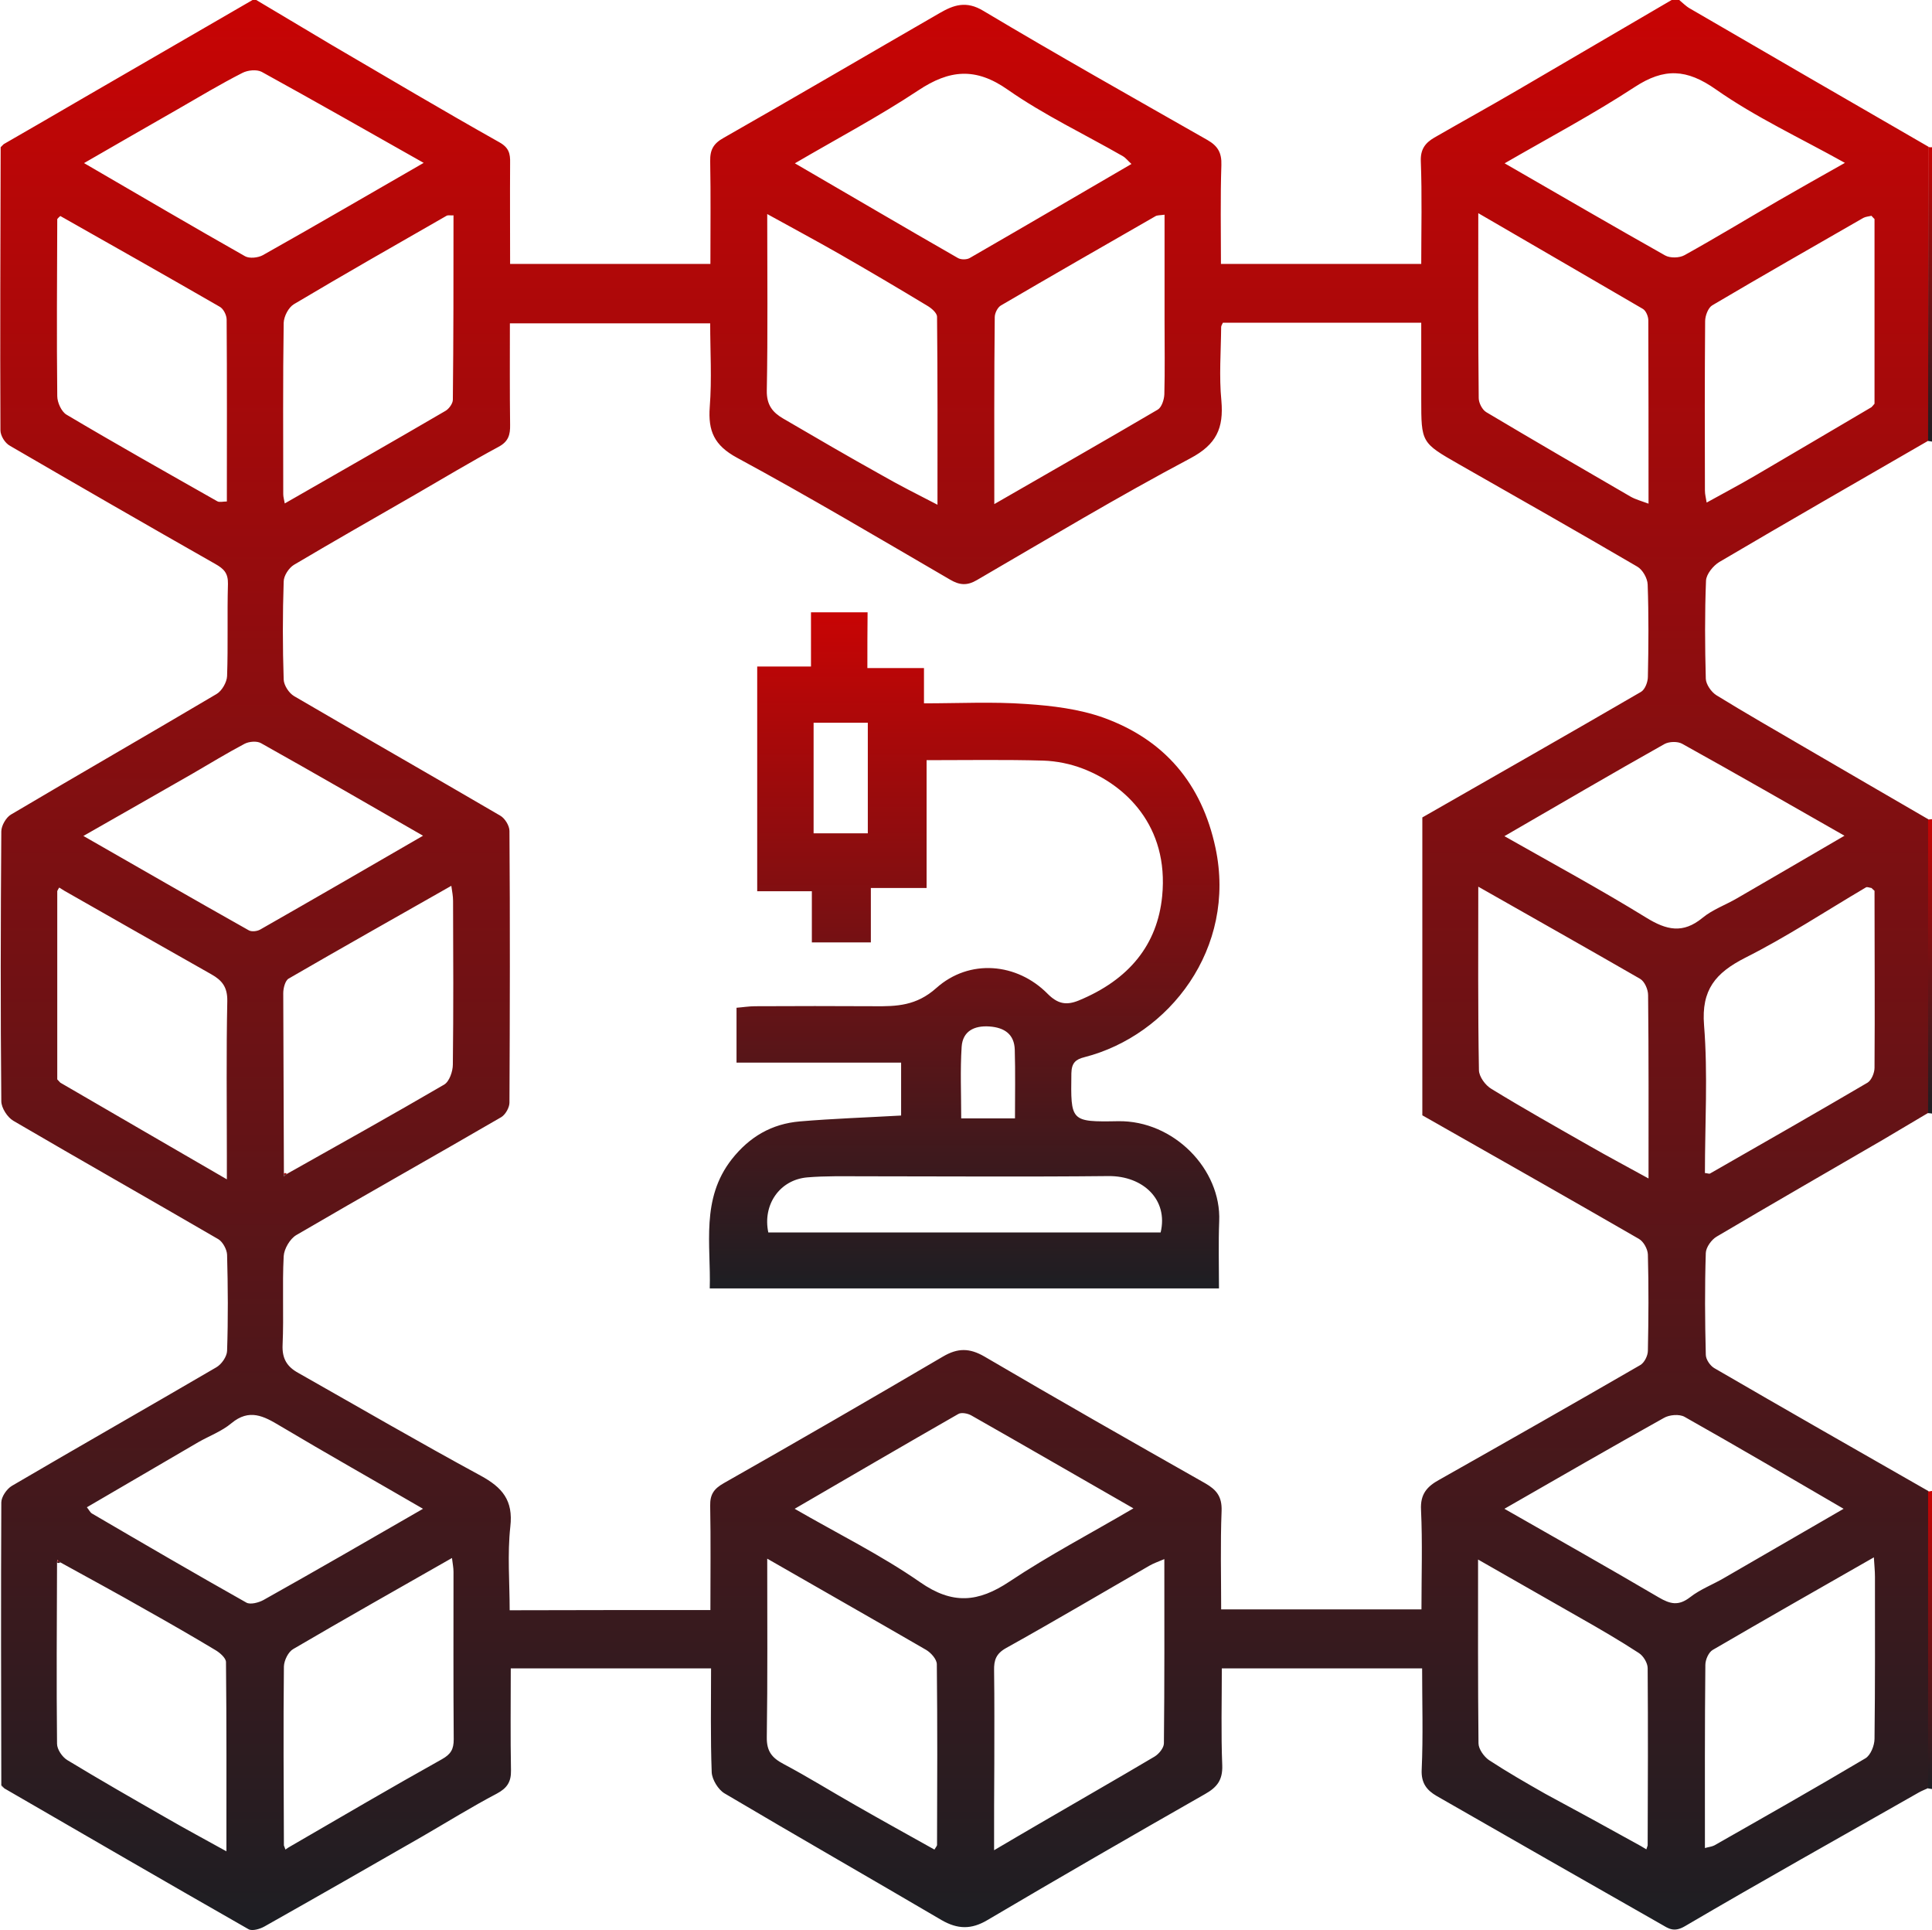 <?xml version="1.0" encoding="utf-8"?>
<!-- Generator: Adobe Illustrator 27.7.0, SVG Export Plug-In . SVG Version: 6.00 Build 0)  -->
<svg version="1.1" id="Layer_1" xmlns="http://www.w3.org/2000/svg" xmlns:xlink="http://www.w3.org/1999/xlink" x="0px" y="0px"
	 viewBox="0 0 88.74 88.64" style="enable-background:new 0 0 88.74 88.64;" xml:space="preserve">
<style type="text/css">
	.st0{fill:url(#SVGID_1_);}
	.st1{fill:url(#SVGID_00000085934371329023592430000002715589111709253047_);}
	.st2{fill:url(#SVGID_00000170254591086535902700000013847204193350397847_);}
	.st3{fill:url(#SVGID_00000058566025261253469030000001520779665931506623_);}
	.st4{fill:url(#SVGID_00000090256328836440932770000000371349929737822357_);}
	.st5{fill:url(#SVGID_00000165209321299293193330000012431919402880616107_);}
	.st6{fill:url(#SVGID_00000085210174586502842470000002674478203970314167_);}
	.st7{fill:url(#SVGID_00000074428830737471889170000003124183242966662562_);}
	.st8{fill:url(#SVGID_00000070079748173195455250000001528979197029361084_);}
	.st9{fill:url(#SVGID_00000138554574729706900220000016893222750366595233_);}
	.st10{fill:url(#SVGID_00000104665548792590974560000011793851226949088655_);}
	.st11{fill:url(#SVGID_00000045613693128852575450000012288787721990262657_);}
	.st12{fill:url(#SVGID_00000024687995265077988980000005961652752527518118_);}
	.st13{fill:url(#SVGID_00000081633188623886868850000006106317741527988891_);}
	.st14{fill:url(#SVGID_00000097484345206592580900000003074957865323814023_);}
	.st15{fill:url(#SVGID_00000067957786151346249770000015931409209881171123_);}
	.st16{fill:url(#SVGID_00000028287713317046423850000006315028680029682339_);}
	.st17{fill:url(#SVGID_00000181769540305628019620000000295466331844124851_);}
	.st18{fill:url(#SVGID_00000098904400934853776440000010757256383231446715_);}
	.st19{fill:url(#SVGID_00000014636179229265905160000001279031254428862379_);}
	.st20{fill:url(#SVGID_00000072258660163388453520000011906385621432367548_);}
	.st21{fill:url(#SVGID_00000178903533776392786160000007941127500729627042_);}
	.st22{fill:url(#SVGID_00000143580952873601564340000006856290350905857684_);}
	.st23{fill:url(#SVGID_00000101075588259886814150000012570886028711054732_);}
	.st24{fill:url(#SVGID_00000127753105754848007960000017572399154165568188_);}
	.st25{fill:url(#SVGID_00000159468257692999133910000001981365381914554278_);}
	.st26{fill:url(#SVGID_00000021837851575214897660000000073861199642051752_);}
	.st27{fill:url(#SVGID_00000098933173263588255450000006192951190455489159_);}
	.st28{fill:url(#SVGID_00000008133312893384435600000011876324595868721301_);}
	.st29{fill:url(#SVGID_00000163071149152278266320000005642729481661144705_);}
	.st30{fill:url(#SVGID_00000041985094605090632100000000228372226342998684_);}
	.st31{fill:url(#SVGID_00000110433690146396845050000016382826670280913313_);}
	.st32{fill:url(#SVGID_00000152948776771734048720000013227380863796663700_);}
	.st33{fill:url(#SVGID_00000011753717869543724870000005819154066883377806_);}
	.st34{fill:url(#SVGID_00000011004182197174135760000017101505817105447341_);}
	.st35{fill:url(#SVGID_00000151543190838880252650000006126782885682087611_);}
	.st36{fill:url(#SVGID_00000085929109275207327080000007765707079387451299_);}
	.st37{fill:url(#SVGID_00000106109367213232995330000012495801363855834269_);}
	.st38{fill:url(#SVGID_00000176746329847969739320000005796678817133562809_);}
	.st39{fill:url(#SVGID_00000106843095507907298030000002184817282619266469_);}
	.st40{fill:url(#SVGID_00000084508573027808796860000004003142958284248196_);}
</style>
<g>
	<linearGradient id="SVGID_1_" gradientUnits="userSpaceOnUse" x1="44.285" y1="0" x2="44.285" y2="88.635">
		<stop  offset="0" style="stop-color:#C80404"/>
		<stop  offset="1" style="stop-color:#1D1E23"/>
	</linearGradient>
	<path class="st0" d="M76.78,0c0.12,0,0.23,0,0.35,0c0.16,0.13,0.31,0.29,0.49,0.39c3.65,2.12,7.3,4.24,10.96,6.35
		c0,4.5-0.01,9-0.01,13.5c-3.2,1.85-6.41,3.69-9.6,5.57c-0.28,0.17-0.6,0.56-0.61,0.86c-0.06,1.5-0.05,3-0.01,4.5
		c0.01,0.26,0.25,0.61,0.49,0.76c1.33,0.82,2.68,1.59,4.03,2.38c1.9,1.11,3.8,2.21,5.71,3.32c0,4.49,0,8.98,0,13.47
		c-0.7,0.41-1.39,0.83-2.09,1.24c-2.55,1.48-5.1,2.95-7.64,4.45c-0.24,0.14-0.49,0.49-0.5,0.75c-0.05,1.56-0.04,3.11,0,4.67
		c0,0.22,0.2,0.51,0.39,0.62c3.27,1.9,6.55,3.77,9.84,5.65c0,4.54,0,9.08,0,13.63c-0.15,0.07-0.31,0.13-0.45,0.21
		c-3.58,2.04-7.18,4.05-10.74,6.14c-0.51,0.3-0.76,0.1-1.09-0.09c-3.44-1.96-6.88-3.92-10.31-5.89c-0.45-0.26-0.72-0.59-0.69-1.21
		c0.07-1.55,0.02-3.1,0.02-4.65c-3.12,0-6.14,0-9.2,0c0,1.52-0.04,2.99,0.02,4.46c0.02,0.67-0.24,1-0.79,1.31
		c-3.35,1.91-6.68,3.83-10,5.79c-0.74,0.44-1.37,0.42-2.1,0c-3.32-1.95-6.66-3.86-9.97-5.82c-0.29-0.17-0.57-0.63-0.59-0.96
		c-0.06-1.58-0.03-3.16-0.03-4.78c-3.08,0-6.1,0-9.2,0c0,1.58-0.02,3.14,0.01,4.69c0.01,0.52-0.18,0.81-0.65,1.06
		c-1.16,0.61-2.27,1.3-3.41,1.96c-2.42,1.39-4.83,2.77-7.26,4.14c-0.21,0.12-0.56,0.22-0.73,0.13c-3.75-2.14-7.49-4.31-11.22-6.47
		c-0.05-0.05-0.09-0.09-0.14-0.14c-0.01-4.33-0.02-8.66,0-12.99c0-0.26,0.25-0.62,0.48-0.76c3.12-1.83,6.27-3.62,9.4-5.45
		c0.24-0.14,0.48-0.49,0.49-0.75c0.05-1.47,0.04-2.94,0-4.42c-0.01-0.24-0.2-0.59-0.4-0.71c-3.13-1.82-6.29-3.61-9.42-5.44
		c-0.27-0.16-0.55-0.59-0.55-0.9c-0.04-4.13-0.03-8.26,0-12.39c0-0.26,0.22-0.64,0.44-0.77c3.14-1.86,6.31-3.68,9.45-5.54
		c0.24-0.14,0.47-0.54,0.48-0.82c0.05-1.41,0-2.83,0.04-4.24c0.01-0.49-0.19-0.69-0.58-0.91c-3.15-1.79-6.29-3.6-9.42-5.42
		C0.22,20.35,0.02,20,0.02,19.76C0,15.43,0.02,11.1,0.03,6.76c0.05-0.05,0.09-0.09,0.14-0.14C1.39,5.92,2.61,5.21,3.83,4.5
		C6.42,3,9.01,1.5,11.6,0c0.06,0,0.12,0,0.17,0c1.16,0.69,2.33,1.39,3.49,2.08c2.55,1.49,5.09,3,7.67,4.45
		c0.45,0.25,0.51,0.53,0.5,0.95c-0.01,1.55,0,3.1,0,4.64c3.12,0,6.14,0,9.2,0c0-1.61,0.02-3.16-0.01-4.72
		c-0.01-0.52,0.15-0.81,0.62-1.07c3.32-1.89,6.61-3.82,9.92-5.73c0.64-0.37,1.22-0.58,2.01-0.1c3.4,2.03,6.85,3.97,10.29,5.93
		c0.47,0.27,0.66,0.58,0.64,1.15c-0.05,1.52-0.02,3.03-0.02,4.54c3.12,0,6.13,0,9.2,0c0-1.61,0.04-3.17-0.02-4.72
		c-0.02-0.55,0.21-0.84,0.62-1.08c1.25-0.72,2.52-1.42,3.77-2.15C72.03,2.78,74.4,1.39,76.78,0z M2.63,40.92c0,2.88,0,5.77,0,8.65
		c0.05,0.05,0.09,0.1,0.14,0.15c2.49,1.45,4.98,2.89,7.65,4.44c0-0.54,0-0.82,0-1.1c0-2.36-0.03-4.73,0.02-7.09
		c0.01-0.64-0.24-0.95-0.74-1.23c-2.25-1.27-4.49-2.55-6.74-3.83c-0.08-0.05-0.16-0.1-0.24-0.15C2.69,40.8,2.66,40.86,2.63,40.92z
		 M75.37,84.78c0.08,0.05,0.17,0.1,0.25,0.15c0.02-0.06,0.04-0.12,0.06-0.18c0.01-2.71,0.02-5.43,0-8.14c0-0.24-0.2-0.57-0.41-0.7
		c-0.86-0.56-1.75-1.08-2.65-1.59c-1.55-0.89-3.11-1.77-4.73-2.7c0,2.89-0.01,5.66,0.02,8.44c0,0.26,0.25,0.61,0.48,0.77
		c0.84,0.55,1.71,1.05,2.59,1.55C72.45,83.17,73.91,83.97,75.37,84.78z M86.1,40.91c-0.05-0.04-0.09-0.09-0.14-0.13
		c-0.09-0.01-0.19-0.06-0.25-0.03c-1.85,1.09-3.65,2.28-5.56,3.24c-1.35,0.69-2.01,1.46-1.88,3.09c0.18,2.25,0.04,4.53,0.04,6.79
		c0.13,0.01,0.2,0.05,0.24,0.02c2.41-1.38,4.83-2.76,7.23-4.17c0.18-0.11,0.32-0.45,0.32-0.68C86.12,46.33,86.1,43.62,86.1,40.91z
		 M85.96,9.91c-0.13,0.03-0.27,0.04-0.38,0.1c-2.31,1.33-4.63,2.65-6.93,4.01c-0.19,0.11-0.33,0.48-0.33,0.73
		c-0.02,2.59-0.02,5.18-0.01,7.78c0,0.18,0.05,0.35,0.08,0.55c0.8-0.44,1.53-0.83,2.25-1.25c1.78-1.04,3.55-2.09,5.32-3.13
		c0.05-0.05,0.09-0.1,0.14-0.16c0-2.83,0-5.66,0-8.48C86.05,10.01,86,9.96,85.96,9.91z M2.63,10.06c-0.01,2.71-0.03,5.42,0,8.13
		c0,0.29,0.19,0.71,0.42,0.85c2.29,1.36,4.62,2.67,6.93,3.98c0.1,0.06,0.26,0.01,0.44,0.01c0-2.82,0.01-5.59-0.01-8.35
		c0-0.21-0.15-0.51-0.33-0.6c-2.43-1.4-4.87-2.78-7.31-4.16C2.72,9.96,2.67,10.01,2.63,10.06z M13.36,84.78
		c2.31-1.34,4.61-2.69,6.94-3.99c0.41-0.23,0.54-0.46,0.54-0.91c-0.02-2.57-0.01-5.13-0.01-7.7c0-0.19-0.04-0.37-0.07-0.63
		c-2.49,1.42-4.9,2.78-7.29,4.18c-0.23,0.13-0.42,0.52-0.43,0.8c-0.03,2.74-0.01,5.48,0,8.22c0.02,0.06,0.05,0.12,0.07,0.19
		C13.19,84.88,13.27,84.83,13.36,84.78z M13.04,53.89c0,0.04,0,0.08,0,0.13c0.04-0.03,0.08-0.07,0.12-0.1
		c2.42-1.36,4.84-2.71,7.24-4.11c0.24-0.14,0.4-0.61,0.4-0.92c0.03-2.51,0.02-5.01,0.01-7.52c0-0.21-0.04-0.42-0.08-0.69
		c-2.55,1.45-5.02,2.84-7.47,4.26c-0.16,0.09-0.25,0.44-0.25,0.67C13.02,48.36,13.03,51.13,13.04,53.89z M2.77,71.75
		c-0.05-0.04-0.09-0.08-0.14-0.12c0,0.05-0.01,0.09-0.01,0.14c-0.01,2.77-0.03,5.54,0,8.31c0,0.26,0.24,0.61,0.47,0.75
		c1.5,0.91,3.02,1.78,4.54,2.65c0.88,0.51,1.78,0.99,2.77,1.54c0-2.99,0.01-5.84-0.02-8.69c0-0.19-0.29-0.44-0.5-0.56
		c-1.05-0.63-2.11-1.24-3.18-1.84C5.41,73.19,4.09,72.48,2.77,71.75z M32.63,73.94c0-1.63,0.02-3.21-0.01-4.79
		c-0.01-0.52,0.17-0.78,0.63-1.04c3.37-1.91,6.72-3.85,10.06-5.81c0.68-0.4,1.22-0.4,1.91,0c3.36,1.97,6.75,3.9,10.14,5.82
		c0.52,0.3,0.77,0.61,0.75,1.26c-0.06,1.51-0.02,3.03-0.02,4.53c3.14,0,6.15,0,9.2,0c0-1.57,0.05-3.07-0.02-4.57
		c-0.04-0.73,0.28-1.08,0.85-1.39c3.08-1.74,6.16-3.49,9.22-5.26c0.19-0.11,0.35-0.43,0.35-0.66c0.03-1.47,0.04-2.95,0-4.42
		c-0.01-0.25-0.2-0.6-0.42-0.72c-3.31-1.91-6.63-3.79-9.94-5.67c0-4.61,0-9.16,0-13.68c3.39-1.94,6.73-3.84,10.05-5.77
		c0.18-0.11,0.31-0.45,0.31-0.69c0.03-1.41,0.04-2.83-0.01-4.24c-0.01-0.28-0.23-0.68-0.48-0.82c-2.72-1.59-5.45-3.14-8.19-4.7
		c-1.73-0.99-1.73-0.99-1.73-3c0-1.17,0-2.34,0-3.5c-3.13,0-6.13,0-9.11,0c-0.04,0.09-0.08,0.14-0.08,0.2
		c-0.01,1.13-0.1,2.26,0.01,3.38c0.11,1.26-0.22,2.01-1.43,2.65c-3.32,1.76-6.55,3.7-9.8,5.59c-0.44,0.26-0.79,0.24-1.23-0.02
		c-3.25-1.89-6.48-3.81-9.79-5.6c-1.05-0.57-1.33-1.23-1.25-2.33c0.1-1.28,0.02-2.57,0.02-3.84c-3.14,0-6.15,0-9.2,0
		c0,1.6-0.01,3.13,0.01,4.66c0.01,0.46-0.08,0.77-0.53,1.01c-1.3,0.7-2.56,1.46-3.84,2.2c-1.86,1.07-3.72,2.13-5.56,3.22
		c-0.23,0.14-0.47,0.5-0.47,0.77c-0.05,1.5-0.05,3,0,4.5c0.01,0.26,0.24,0.62,0.48,0.76c3.15,1.84,6.32,3.65,9.47,5.49
		c0.21,0.12,0.42,0.46,0.42,0.7c0.03,4.16,0.02,8.32,0,12.48c0,0.22-0.18,0.54-0.37,0.66c-3.13,1.82-6.29,3.59-9.42,5.42
		c-0.29,0.17-0.56,0.63-0.58,0.97c-0.07,1.35,0.01,2.72-0.05,4.07c-0.03,0.64,0.21,1.01,0.72,1.29c2.79,1.58,5.56,3.19,8.38,4.72
		c0.99,0.54,1.5,1.13,1.36,2.34c-0.14,1.27-0.03,2.57-0.03,3.84C26.57,73.94,29.56,73.94,32.63,73.94z M35.24,71.58
		c0,2.8,0.02,5.5-0.02,8.2c-0.01,0.65,0.24,0.95,0.77,1.23c1.13,0.6,2.22,1.28,3.33,1.91c1.19,0.68,2.4,1.35,3.6,2.02
		c0.07-0.12,0.12-0.17,0.12-0.21c0.01-2.77,0.02-5.53-0.01-8.3c0-0.23-0.27-0.53-0.49-0.66C40.16,74.39,37.76,73.03,35.24,71.58z
		 M78.31,84.87c0.17-0.05,0.31-0.06,0.43-0.12c2.32-1.32,4.65-2.64,6.94-4c0.24-0.14,0.42-0.59,0.42-0.9
		c0.03-2.48,0.02-4.96,0.02-7.44c0-0.27-0.03-0.53-0.05-0.89c-2.54,1.45-4.98,2.84-7.4,4.25c-0.19,0.11-0.34,0.45-0.34,0.69
		C78.3,79.26,78.31,82.05,78.31,84.87z M45.66,84.97c0.75-0.44,1.39-0.82,2.03-1.19c1.78-1.04,3.57-2.06,5.34-3.11
		c0.2-0.12,0.43-0.4,0.43-0.61c0.03-2.79,0.02-5.58,0.02-8.46c-0.28,0.12-0.49,0.19-0.68,0.3c-2.19,1.26-4.37,2.55-6.58,3.78
		c-0.47,0.26-0.57,0.56-0.56,1.03c0.02,1.41,0.01,2.83,0.01,4.24C45.66,82.25,45.66,83.56,45.66,84.97z M3.86,7.49
		c2.58,1.5,4.98,2.91,7.4,4.28c0.2,0.11,0.59,0.07,0.81-0.05c2.44-1.37,4.85-2.78,7.39-4.24c-2.53-1.43-4.97-2.82-7.44-4.18
		c-0.23-0.12-0.64-0.08-0.89,0.05c-1.02,0.52-2,1.11-2.99,1.68C6.74,5.83,5.35,6.63,3.86,7.49z M84.74,7.48
		c-2.08-1.16-4.11-2.1-5.92-3.37c-1.35-0.95-2.38-1-3.74-0.11c-1.91,1.25-3.93,2.32-5.97,3.5c2.5,1.44,4.92,2.85,7.37,4.23
		c0.23,0.13,0.66,0.12,0.89-0.01c1.46-0.81,2.89-1.68,4.34-2.52C82.68,8.64,83.64,8.1,84.74,7.48z M69.1,69.29
		c2.4,1.37,4.76,2.7,7.09,4.07c0.53,0.31,0.91,0.4,1.44-0.01c0.47-0.37,1.07-0.59,1.59-0.9c1.82-1.05,3.64-2.11,5.46-3.16
		c-2.47-1.44-4.87-2.85-7.3-4.22c-0.24-0.14-0.71-0.1-0.96,0.05C74,66.47,71.59,67.86,69.1,69.29z M67.9,40.72
		c0,2.87-0.02,5.64,0.03,8.42c0,0.3,0.3,0.71,0.58,0.87c1.47,0.9,2.98,1.75,4.49,2.61c0.87,0.5,1.76,0.97,2.72,1.5
		c0-2.93,0.01-5.68-0.02-8.42c0-0.26-0.16-0.63-0.37-0.75C72.9,43.55,70.45,42.17,67.9,40.72z M69.1,38.4
		c2.22,1.26,4.4,2.44,6.51,3.74c0.94,0.58,1.69,0.75,2.59,0.01c0.46-0.38,1.06-0.59,1.59-0.9c1.61-0.93,3.21-1.87,4.93-2.87
		c-2.56-1.46-5-2.86-7.45-4.22c-0.21-0.12-0.6-0.11-0.82,0.01C74.01,35.54,71.61,36.95,69.1,38.4z M36.51,7.5
		c2.55,1.48,5.01,2.93,7.49,4.35c0.14,0.08,0.4,0.08,0.54,0c2.48-1.43,4.94-2.87,7.43-4.32c-0.15-0.13-0.26-0.28-0.4-0.36
		c-1.76-1.01-3.62-1.89-5.28-3.05c-1.48-1.04-2.68-0.92-4.11,0.03C40.37,5.35,38.44,6.37,36.51,7.5z M52.06,69.27
		c-2.57-1.47-5-2.88-7.45-4.27c-0.16-0.09-0.46-0.15-0.6-0.06c-2.48,1.42-4.95,2.86-7.51,4.35c1.97,1.14,3.96,2.12,5.76,3.37
		c1.49,1.04,2.67,0.93,4.11-0.03C48.17,71.43,50.1,70.42,52.06,69.27z M67.9,9.79c0,2.95-0.01,5.72,0.02,8.49
		c0,0.22,0.16,0.54,0.35,0.65c2.2,1.31,4.42,2.6,6.63,3.88c0.23,0.13,0.5,0.2,0.82,0.32c0-2.88,0-5.65-0.01-8.42
		c0-0.18-0.11-0.45-0.26-0.53C72.97,12.73,70.49,11.3,67.9,9.79z M43.06,23.18c0-2.99,0.01-5.81-0.02-8.63
		c0-0.18-0.26-0.4-0.45-0.51c-1.34-0.81-2.68-1.6-4.04-2.38c-1.07-0.61-2.15-1.19-3.31-1.83c0,2.8,0.03,5.46-0.02,8.11
		c-0.01,0.66,0.27,1,0.75,1.28c1.49,0.87,2.98,1.74,4.49,2.58C41.26,22.26,42.09,22.68,43.06,23.18z M19.43,69.29
		c-2.24-1.3-4.42-2.53-6.57-3.81c-0.75-0.45-1.41-0.8-2.23-0.12c-0.44,0.37-1.01,0.58-1.52,0.87c-1.7,0.99-3.4,1.99-5.12,2.99
		c0.1,0.12,0.15,0.24,0.24,0.29c2.36,1.38,4.71,2.75,7.09,4.09c0.18,0.1,0.56,0,0.78-0.12C14.53,72.12,16.93,70.73,19.43,69.29z
		 M45.67,23.15c2.6-1.5,5.06-2.9,7.51-4.34c0.18-0.11,0.29-0.46,0.3-0.7c0.03-1.13,0.01-2.25,0.01-3.38c0-1.6,0-3.21,0-4.87
		c-0.21,0.03-0.34,0.02-0.42,0.07c-2.37,1.36-4.74,2.72-7.1,4.1c-0.15,0.09-0.28,0.35-0.28,0.54
		C45.66,17.38,45.67,20.18,45.67,23.15z M20.83,9.89c-0.15,0.01-0.25-0.02-0.32,0.02c-2.34,1.34-4.69,2.68-7.01,4.06
		c-0.25,0.15-0.46,0.56-0.47,0.86c-0.04,2.62-0.02,5.25-0.02,7.87c0,0.12,0.04,0.25,0.07,0.42c2.51-1.44,4.95-2.83,7.38-4.25
		c0.16-0.09,0.34-0.34,0.34-0.51C20.83,15.54,20.83,12.72,20.83,9.89z M19.43,38.38c-2.5-1.44-4.96-2.86-7.44-4.25
		c-0.19-0.11-0.55-0.08-0.76,0.03c-0.81,0.43-1.6,0.91-2.39,1.37c-1.62,0.93-3.24,1.85-5.01,2.86c2.62,1.5,5.1,2.93,7.59,4.33
		c0.13,0.08,0.39,0.05,0.53-0.03C14.44,41.27,16.91,39.84,19.43,38.38z"/>
	
		<linearGradient id="SVGID_00000030445796299309231860000018113702776283220625_" gradientUnits="userSpaceOnUse" x1="88.646" y1="68.469" x2="88.646" y2="82.163">
		<stop  offset="0" style="stop-color:#C80404"/>
		<stop  offset="1" style="stop-color:#1D1E23"/>
	</linearGradient>
	<path style="fill:url(#SVGID_00000030445796299309231860000018113702776283220625_);" d="M88.56,68.5
		c0.06-0.01,0.12-0.02,0.18-0.03c0,4.56,0,9.13,0,13.69c-0.06-0.01-0.12-0.02-0.18-0.03C88.56,77.59,88.56,73.04,88.56,68.5z"/>
	
		<linearGradient id="SVGID_00000161617231451884517470000013473472408123535522_" gradientUnits="userSpaceOnUse" x1="88.647" y1="37.615" x2="88.647" y2="51.135">
		<stop  offset="0" style="stop-color:#C80404"/>
		<stop  offset="1" style="stop-color:#1D1E23"/>
	</linearGradient>
	<path style="fill:url(#SVGID_00000161617231451884517470000013473472408123535522_);" d="M88.56,37.64
		c0.06-0.01,0.12-0.02,0.18-0.02c0,4.51,0,9.01,0,13.52c-0.06-0.01-0.12-0.02-0.18-0.02C88.56,46.62,88.56,42.13,88.56,37.64z"/>
	
		<linearGradient id="SVGID_00000007391330619597960580000007966010399193542273_" gradientUnits="userSpaceOnUse" x1="88.646" y1="6.745" x2="88.646" y2="20.281">
		<stop  offset="0" style="stop-color:#C80404"/>
		<stop  offset="1" style="stop-color:#1D1E23"/>
	</linearGradient>
	<path style="fill:url(#SVGID_00000007391330619597960580000007966010399193542273_);" d="M88.57,6.75
		c0.05,0.01,0.11,0.02,0.17,0.01c0,4.51,0,9.01,0,13.52c-0.06-0.01-0.12-0.02-0.18-0.03C88.56,15.75,88.57,11.25,88.57,6.75z"/>
	
		<linearGradient id="SVGID_00000008134114769513562290000009685425920240509860_" gradientUnits="userSpaceOnUse" x1="2.701" y1="71.633" x2="2.701" y2="71.776">
		<stop  offset="0" style="stop-color:#C80404"/>
		<stop  offset="1" style="stop-color:#1D1E23"/>
	</linearGradient>
	<path style="fill:url(#SVGID_00000008134114769513562290000009685425920240509860_);" d="M2.77,71.75L2.7,71.78l-0.07-0.01
		c0-0.05,0.01-0.09,0.01-0.14C2.68,71.67,2.73,71.71,2.77,71.75z"/>
	
		<linearGradient id="SVGID_00000040553178236587820910000007947064567195037059_" gradientUnits="userSpaceOnUse" x1="13.104" y1="53.872" x2="13.104" y2="54.018">
		<stop  offset="0" style="stop-color:#C80404"/>
		<stop  offset="1" style="stop-color:#1D1E23"/>
	</linearGradient>
	<path style="fill:url(#SVGID_00000040553178236587820910000007947064567195037059_);" d="M13.04,53.89
		c0.05-0.03,0.09-0.03,0.13,0.02c-0.04,0.03-0.08,0.07-0.12,0.1C13.04,53.98,13.04,53.93,13.04,53.89z"/>
	
		<linearGradient id="SVGID_00000072977184183516066150000017701991861204142732_" gradientUnits="userSpaceOnUse" x1="86.027" y1="40.78" x2="86.027" y2="40.913">
		<stop  offset="0" style="stop-color:#C80404"/>
		<stop  offset="1" style="stop-color:#1D1E23"/>
	</linearGradient>
	<path style="fill:url(#SVGID_00000072977184183516066150000017701991861204142732_);" d="M86.1,40.91
		c-0.05-0.04-0.09-0.09-0.14-0.13C86,40.82,86.05,40.87,86.1,40.91z"/>
	
		<linearGradient id="SVGID_00000021820042984103267530000000229538944230259335_" gradientUnits="userSpaceOnUse" x1="0.095" y1="6.623" x2="0.095" y2="6.764">
		<stop  offset="0" style="stop-color:#C80404"/>
		<stop  offset="1" style="stop-color:#1D1E23"/>
	</linearGradient>
	<path style="fill:url(#SVGID_00000021820042984103267530000000229538944230259335_);" d="M0.03,6.76c0.05-0.05,0.09-0.09,0.14-0.14
		C0.12,6.67,0.07,6.72,0.03,6.76z"/>
	
		<linearGradient id="SVGID_00000024700900717725682270000002889008975367690383_" gradientUnits="userSpaceOnUse" x1="0.095" y1="81.985" x2="0.095" y2="82.126">
		<stop  offset="0" style="stop-color:#C80404"/>
		<stop  offset="1" style="stop-color:#1D1E23"/>
	</linearGradient>
	<path style="fill:url(#SVGID_00000024700900717725682270000002889008975367690383_);" d="M0.16,82.13
		c-0.05-0.05-0.09-0.09-0.14-0.14C0.07,82.03,0.12,82.08,0.16,82.13z"/>
	
		<linearGradient id="SVGID_00000133496538782911515770000001398129841343863224_" gradientUnits="userSpaceOnUse" x1="44.279" y1="28.122" x2="44.279" y2="59.16">
		<stop  offset="0" style="stop-color:#C80404"/>
		<stop  offset="1" style="stop-color:#1D1E23"/>
	</linearGradient>
	<path style="fill:url(#SVGID_00000133496538782911515770000001398129841343863224_);" d="M39.84,30.68c0.53,0,0.93,0,1.34,0
		c0.4,0,0.8,0,1.26,0c0,0.53,0,1.01,0,1.62c1.6,0,3.15-0.08,4.69,0.03c1.2,0.08,2.44,0.23,3.56,0.63c2.79,1.01,4.51,3.02,5.14,5.98
		c0.98,4.61-2.12,8.61-6.02,9.61c-0.4,0.1-0.59,0.26-0.6,0.74c-0.03,2.21-0.05,2.24,2.15,2.2c2.55-0.04,4.74,2.21,4.64,4.59
		c-0.04,1.01-0.01,2.02-0.01,3.09c-7.78,0-15.53,0-23.39,0c0.06-2.01-0.42-4.1,1.01-5.93c0.82-1.04,1.84-1.63,3.13-1.74
		c1.53-0.13,3.07-0.18,4.65-0.27c0-0.77,0-1.56,0-2.43c-2.53,0-5.03,0-7.56,0c0-0.85,0-1.62,0-2.52c0.27-0.02,0.57-0.07,0.87-0.07
		c1.82-0.01,3.64-0.01,5.46,0c1.03,0.01,1.93-0.02,2.84-0.83c1.53-1.37,3.72-1.16,5.12,0.26c0.46,0.46,0.85,0.54,1.42,0.31
		c2.33-0.96,3.62-2.57,3.84-4.79c0.32-3.25-1.71-5.12-3.64-5.86c-0.57-0.22-1.21-0.35-1.82-0.37c-1.75-0.05-3.51-0.02-5.36-0.02
		c0,1.97,0,3.89,0,5.87c-0.89,0-1.69,0-2.56,0c0,0.86,0,1.66,0,2.5c-0.93,0-1.78,0-2.71,0c0-0.76,0-1.52,0-2.35
		c-0.86,0-1.66,0-2.51,0c0-3.46,0-6.85,0-10.32c0.81,0,1.6,0,2.47,0c0-0.87,0-1.66,0-2.49c0.89,0,1.71,0,2.6,0
		C39.84,28.95,39.84,29.78,39.84,30.68z M53.31,56.6c0.36-1.51-0.81-2.6-2.39-2.59c-3.78,0.04-7.56,0.01-11.33,0.01
		c-0.84,0-1.67-0.02-2.51,0.05c-1.27,0.11-2.06,1.26-1.79,2.53C41.28,56.6,47.27,56.6,53.31,56.6z M37.37,33.19c0,1.74,0,3.4,0,5.08
		c0.84,0,1.64,0,2.49,0c0-1.71,0-3.39,0-5.08C39.02,33.19,38.25,33.19,37.37,33.19z M46.62,51.36c0-1.08,0.02-2.12-0.01-3.15
		c-0.02-0.71-0.47-1.02-1.16-1.07c-0.71-0.05-1.23,0.22-1.28,0.93c-0.07,1.08-0.02,2.17-0.02,3.29
		C44.96,51.36,45.73,51.36,46.62,51.36z"/>
</g>
</svg>
